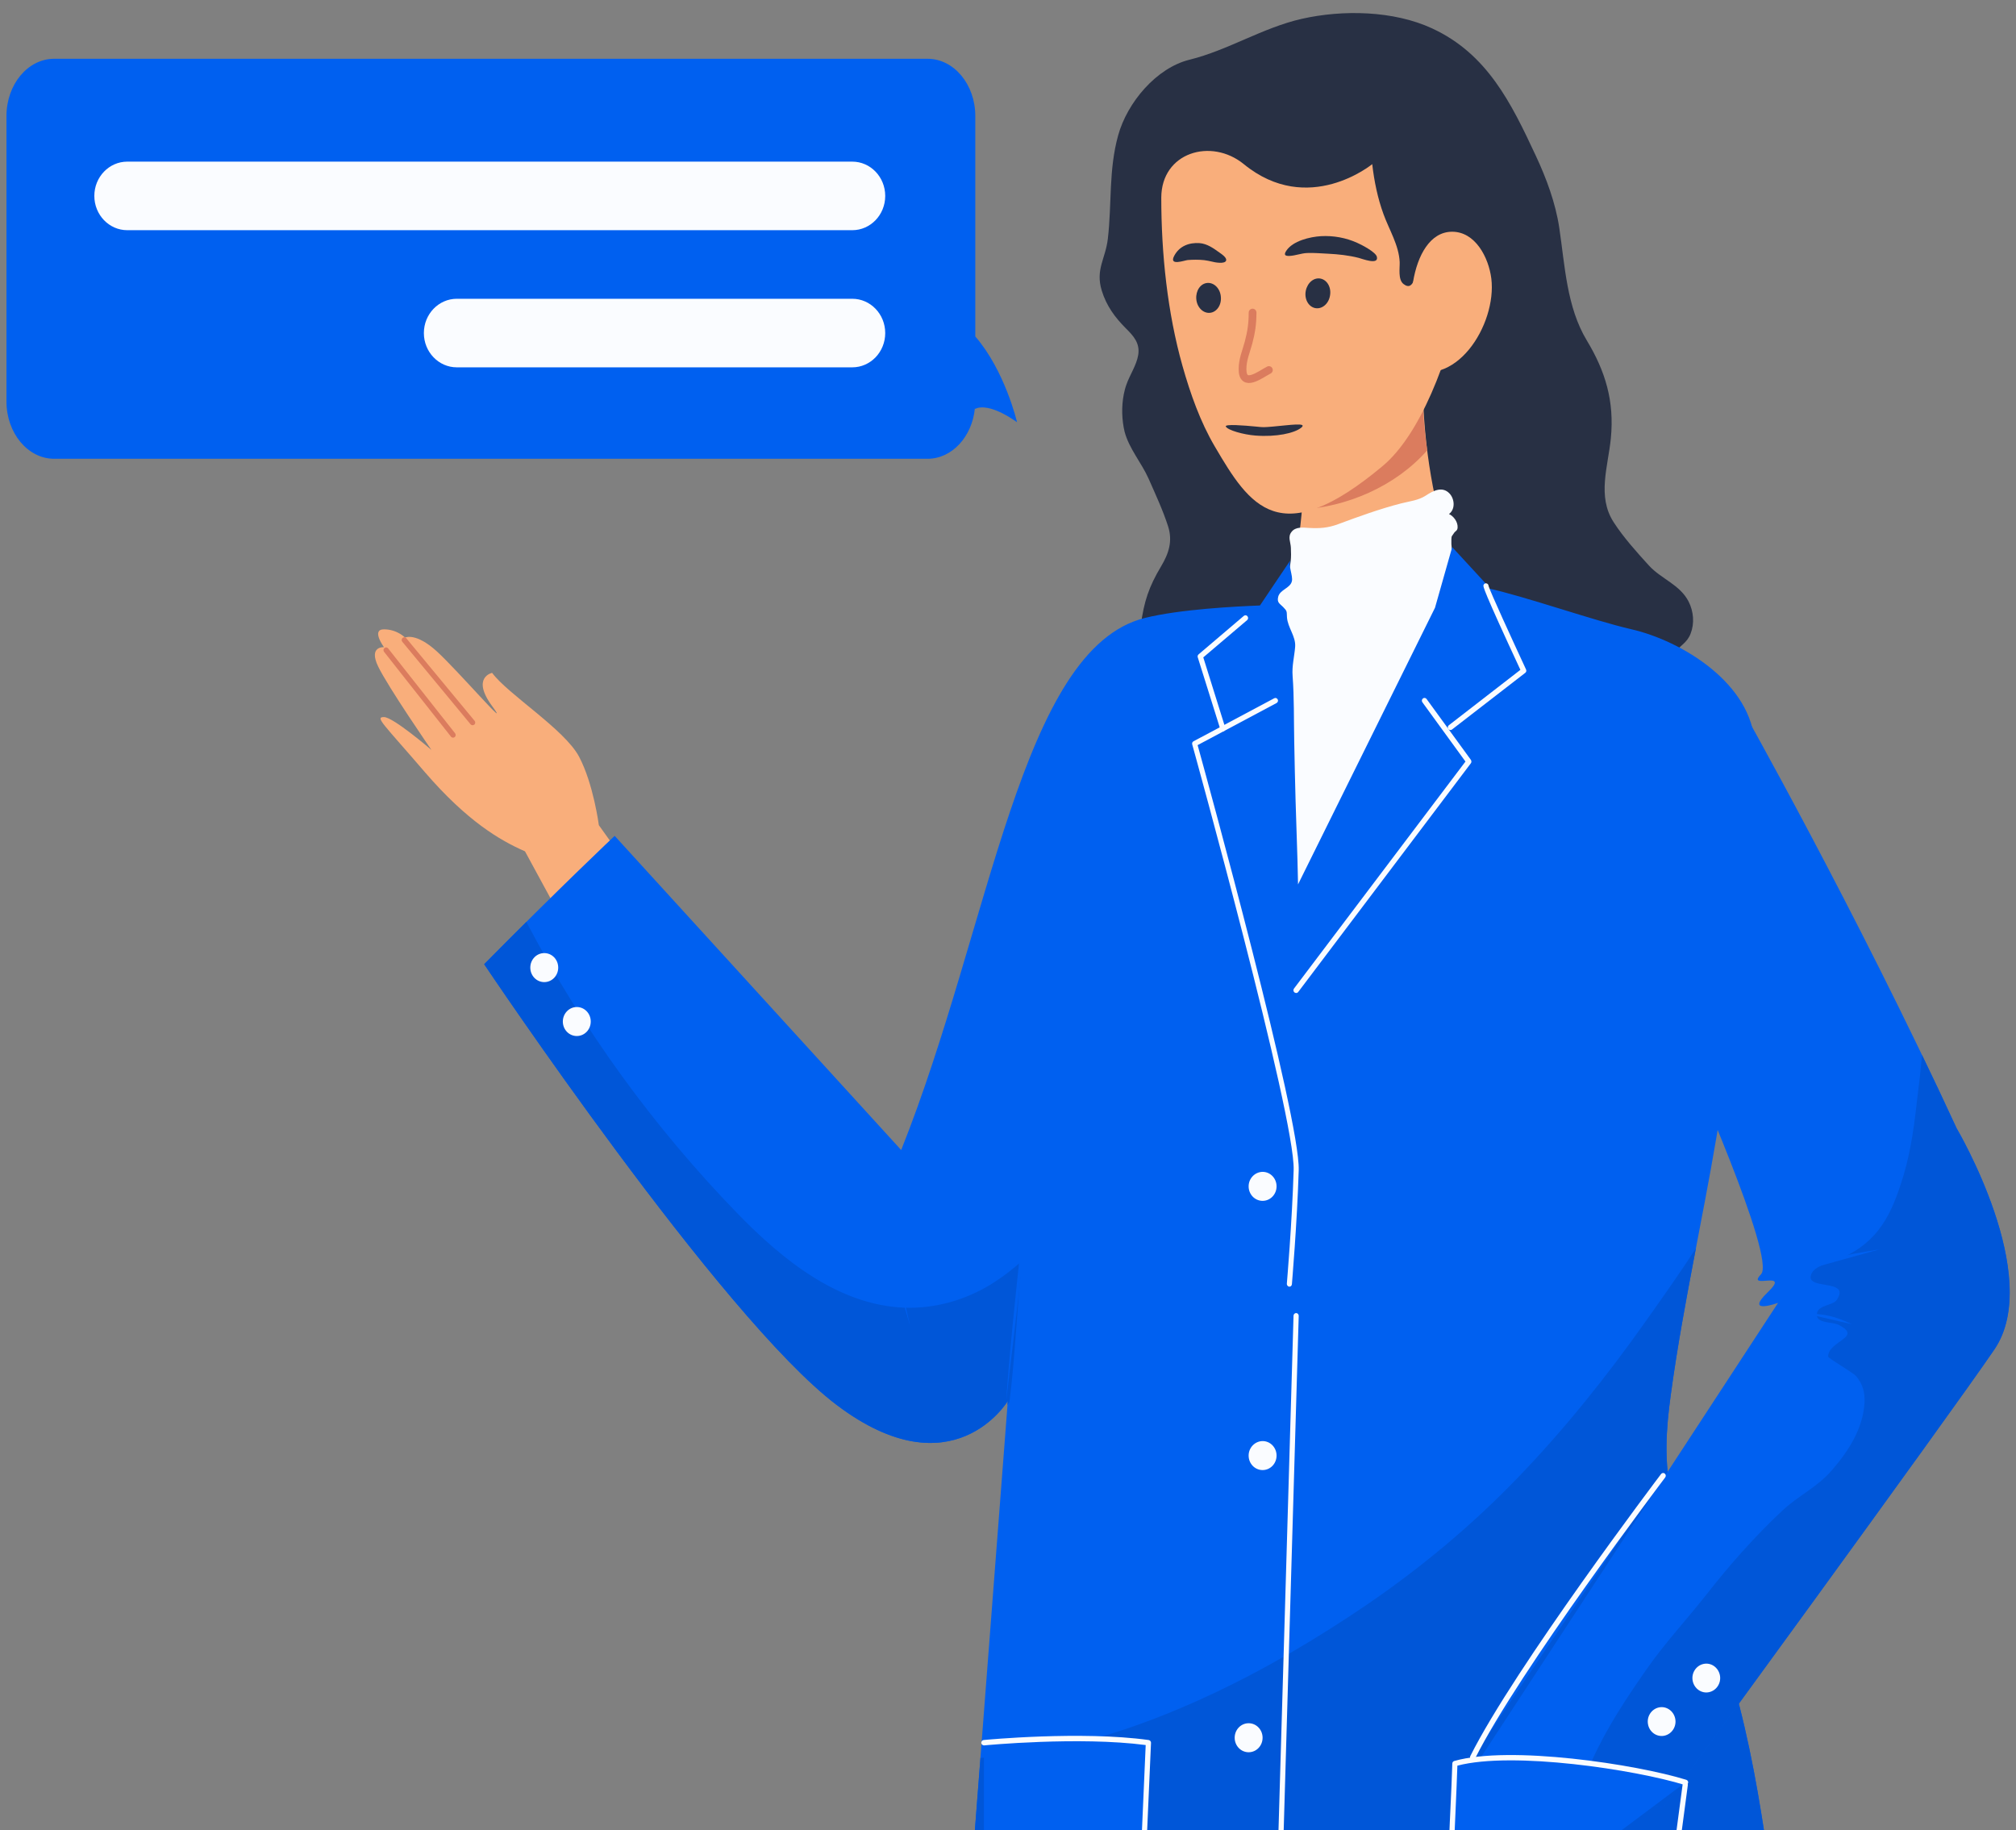<?xml version="1.0" encoding="UTF-8"?> <svg xmlns="http://www.w3.org/2000/svg" width="130" height="118" viewBox="0 0 130 118" fill="none"><rect x="0" y="0" width="130" height="118" fill="#808080" stroke="none"/> <path d="M72.466 25.421C72.511 25.204 72.562 24.995 72.637 24.794C72.853 24.169 73.284 23.558 73.396 22.893C73.522 22.128 73.099 21.665 72.6 21.17C71.893 20.459 71.35 19.725 71.045 18.735C70.628 17.368 71.29 16.688 71.439 15.389C71.7 13.14 71.484 10.969 72.101 8.735C72.689 6.602 74.572 4.376 76.7 3.851C79.186 3.24 81.418 1.787 83.941 1.215C86.575 0.62 89.856 0.674 92.356 1.834C95.891 3.472 97.439 6.61 99.039 10.049C99.716 11.494 100.311 13.094 100.549 14.694C100.914 17.136 101.025 19.794 102.32 21.943C103.526 23.944 104.106 25.861 103.875 28.249C103.697 30.081 102.975 31.997 104.054 33.667C104.679 34.64 105.564 35.622 106.339 36.472C107.127 37.33 108.34 37.701 108.891 38.791C109.211 39.424 109.278 40.189 109.017 40.854C108.794 41.441 108.348 41.619 107.998 42.059C107.469 42.732 108.66 43.899 107.514 43.984C106.271 44.077 104.649 43.087 103.452 42.778C102.246 42.461 100.958 42.284 99.716 42.315C98.86 42.338 98.287 42.755 97.491 42.956C95.303 43.505 92.848 41.781 90.682 41.534C87.862 41.209 85.146 42.291 82.355 42.516C80.689 42.647 78.962 42.075 77.325 42.407C75.867 42.709 74.386 43.698 73.017 42.608C71.871 41.696 73.433 41.318 73.567 40.297C73.768 38.783 74.088 37.824 74.87 36.518C75.368 35.684 75.628 34.895 75.324 33.937C74.996 32.909 74.498 31.843 74.066 30.861C73.605 29.826 72.815 28.945 72.518 27.832C72.339 27.082 72.31 26.216 72.466 25.421Z" fill="#283044"></path> <path d="M94.745 38.644C94.745 38.644 91.352 32.484 91.775 22.577L83.53 23.349C83.53 23.349 85.339 33.667 82.288 39.525C82.281 39.525 91.486 45.406 94.745 38.644Z" fill="#F9AE7B"></path> <path d="M92.029 29.038C89.975 31.372 86.813 32.701 83.851 32.855C83.888 28.62 83.531 23.357 83.531 23.357L91.776 22.584C91.672 25.104 91.702 26.727 92.029 29.038Z" fill="#DB7C5E"></path> <path d="M42.746 58.977L38.616 53.203C38.616 53.203 38.273 50.553 37.343 48.791C36.406 47.021 32.752 44.764 31.733 43.381C31.733 43.381 30.371 43.667 31.733 45.522C33.094 47.377 29.523 43.227 28.161 41.99C26.799 40.754 26.122 41.109 26.122 41.109C26.122 41.109 25.608 40.576 24.761 40.576C23.912 40.576 24.761 41.727 24.761 41.727C24.761 41.727 23.748 41.642 24.381 42.964C25.014 44.285 27.819 48.35 27.819 48.35C27.819 48.35 25.356 46.233 24.761 46.233C24.165 46.233 24.678 46.619 27.394 49.78C30.118 52.941 32.231 54.178 33.853 54.889L37.365 61.349C37.358 61.342 42.031 64.75 42.746 58.977Z" fill="#F9AE7B"></path> <path d="M83.241 35.313C83.27 35.877 83.263 36.518 82.996 37.005C82.72 37.507 82.266 37.94 82.207 38.551C82.17 38.976 82.497 39.316 82.668 39.679C82.913 40.212 83.189 40.962 83.189 41.557C83.181 42.492 83.003 43.458 82.936 44.393C82.802 46.294 82.757 48.203 82.802 50.112C82.824 51.125 83.107 52.099 83.144 53.126C83.181 54.247 83.115 55.367 83.1 56.496C83.092 56.96 82.891 58.173 83.569 58.358C83.97 58.474 84.788 57.988 85.109 57.779C85.779 57.354 86.374 56.821 87.029 56.38C89.127 54.973 89.573 51.488 90.146 49.177C90.362 48.312 90.593 47.454 90.883 46.611C91.136 45.877 91.419 45.158 91.768 44.471C92.044 43.93 92.386 43.072 92.914 42.77C93.465 42.453 93.963 42.361 94.343 41.766C94.663 41.256 94.775 40.622 94.782 40.019C94.79 39.548 94.79 38.999 94.648 38.551C94.492 38.048 94.373 37.461 94.157 36.99C93.815 36.24 93.555 35.622 93.591 34.772C93.606 34.509 93.606 34.617 93.748 34.385C93.844 34.223 93.986 34.238 93.993 33.999C94.008 33.636 93.725 33.272 93.436 33.141C93.859 32.832 93.8 32.167 93.472 31.819C93.011 31.332 92.424 31.634 91.955 31.943C91.464 32.268 90.898 32.314 90.332 32.461C88.956 32.816 87.616 33.303 86.284 33.798C85.615 34.045 85.087 34.076 84.387 34.037C84.015 34.014 83.546 33.952 83.285 34.292C83.025 34.609 83.226 34.942 83.241 35.313Z" fill="#FAFCFF"></path> <path d="M112.054 63.598C111.682 66.821 111.235 70.067 110.692 73.266C109.754 78.831 108.496 84.334 107.738 89.928C107.432 92.162 107.299 94.218 107.782 96.428C108.578 100.13 110.283 103.631 111.391 107.24C112.537 110.957 113.214 114.49 113.817 118.446H62.83L64.988 90.331C64.988 90.331 61.438 96.235 53.96 90.586C46.482 84.936 31.227 62.169 31.227 62.169C35.982 57.339 39.636 53.892 39.636 53.892L58.112 74.147C63.894 59.665 65.821 41.835 73.828 39.841C76.105 39.277 79.684 39.099 81.247 39.038C81.247 39.038 83.234 36.078 83.241 36.078C83.018 36.41 83.405 37.129 83.301 37.492C83.182 37.932 82.534 38.017 82.422 38.481C82.333 38.852 82.52 38.914 82.735 39.13C83.018 39.416 82.966 39.416 82.989 39.795C83.033 40.467 83.569 41.024 83.516 41.704C83.465 42.338 83.301 42.933 83.353 43.59C83.457 44.981 83.427 46.395 83.457 47.794C83.501 50.337 83.576 52.879 83.665 55.421C83.68 55.955 83.688 56.488 83.703 57.021L92.535 39.184L93.644 35.274L95.943 37.77C95.928 37.816 95.913 37.863 95.899 37.917C98.376 38.458 102.789 40.019 105.186 40.568C108.467 41.318 113.006 44.092 113.155 48.026C113.236 50.275 112.775 52.609 112.663 54.858C112.5 57.779 112.389 60.692 112.054 63.598Z" fill="#0060F0"></path> <path d="M91.121 18.171C91.403 16.463 92.215 14.956 93.621 14.941C95.132 14.925 95.995 16.602 96.166 17.955C96.538 20.915 93.815 25.305 90.593 23.643" fill="#F9AE7B"></path> <path d="M33.943 59.44C37.567 66.365 42.18 72.703 47.568 78.251C50.455 81.219 54.042 84.125 58.268 84.31C60.248 84.396 62.272 83.823 63.968 82.764C64.66 82.332 65.3 81.838 65.903 81.297C65.568 84.318 65.478 87.379 65.092 90.393C65.047 90.462 65.002 90.531 64.958 90.602L64.981 90.331C64.981 90.331 61.431 96.235 53.953 90.586C46.474 84.937 31.219 62.169 31.219 62.169C32.179 61.195 33.095 60.283 33.943 59.44Z" fill="#0056D8"></path> <path d="M78.085 109.257C81.574 107.627 84.908 105.656 88.108 103.484C91.62 101.089 94.901 98.36 97.871 95.276C100.899 92.139 103.63 88.716 106.16 85.137C107.247 83.599 108.34 82.061 109.36 80.484C108.757 83.623 108.169 86.768 107.738 89.937C107.432 92.17 107.299 94.226 107.782 96.436C108.578 100.138 110.283 103.639 111.391 107.248C112.537 110.965 113.215 114.497 113.817 118.454H62.83L63.225 113.338C68.344 113.106 73.449 111.429 78.085 109.257Z" fill="#0056D8"></path> <path d="M80.205 10.582C84.364 13.983 88.487 10.582 88.487 10.582C88.613 11.68 88.837 12.777 89.216 13.813C89.58 14.817 90.206 15.806 90.257 16.896C90.272 17.283 90.138 18.025 90.503 18.311C91.225 18.875 91.292 17.46 91.433 17.051C91.954 17.105 92.155 17.723 92.594 17.963C93.152 18.264 93.777 18.465 94.403 18.581C93.397 23.38 91.537 28.064 89.156 30.05C82.519 35.599 80.599 32.647 78.337 28.79C77.399 27.198 76.759 25.382 76.253 23.597C75.278 20.15 74.884 16.34 74.884 12.746C74.891 9.825 78.099 8.866 80.205 10.582Z" fill="#F9AE7B"></path> <path d="M63.447 118.446V112.356C63.447 112.356 69.675 111.746 74.051 112.356L73.783 118.446H63.447Z" fill="#0060F0"></path> <path d="M73.619 118.447L73.879 112.511C69.578 111.947 63.521 112.527 63.462 112.534C63.373 112.542 63.291 112.472 63.276 112.38C63.269 112.287 63.335 112.202 63.424 112.187C63.484 112.179 69.727 111.584 74.073 112.187C74.162 112.202 74.222 112.279 74.222 112.364L73.954 118.447H73.619Z" fill="#FAFCFF"></path> <path d="M112.224 45.506C112.224 45.506 119.636 58.606 126.169 72.741C126.169 72.741 131.81 82.278 128.602 86.992C125.663 91.312 107.246 116.522 107.246 116.522L94.745 114.45L114.657 84.001C114.657 84.001 112.447 84.805 113.995 83.313C115.543 81.822 112.559 83.197 113.556 82.162C114.553 81.126 108.801 68.258 108.801 68.258C108.801 68.258 102.491 43.551 112.224 45.506Z" fill="#0060F0"></path> <path d="M102.655 113.516C103.6 111.413 104.872 109.497 106.182 107.619C107.358 105.934 108.742 104.45 110.022 102.828C111.525 100.903 113.147 99.071 114.918 97.41C115.982 96.405 117.188 95.903 118.17 94.744C119.204 93.538 120.134 92.108 120.231 90.447C120.268 89.782 120.119 89.241 119.695 88.731C119.495 88.492 117.887 87.579 117.887 87.464C117.887 86.443 120.142 86.242 118.586 85.431C118.118 85.184 117.016 85.369 117.173 84.642C117.277 84.148 118.207 84.156 118.43 83.824C119.435 82.363 116.205 83.275 116.838 82.069C117.106 81.559 118.326 81.304 118.78 81.103C121.132 80.029 121.979 78.329 122.739 75.809C122.992 74.974 123.17 74.117 123.312 73.259C123.393 72.772 123.461 72.278 123.52 71.783C123.543 71.597 123.565 71.404 123.587 71.219C123.594 71.172 123.594 71.141 123.594 71.126C123.609 71.026 123.624 70.925 123.632 70.832C123.751 69.897 123.862 68.954 123.937 68.011C124.688 69.564 125.44 71.157 126.176 72.757C126.176 72.757 131.817 82.293 128.61 87.008C125.671 91.328 107.254 116.537 107.254 116.537L101.903 115.649C102.089 114.907 102.35 114.204 102.655 113.516Z" fill="#0056D8"></path> <path d="M93.614 118.447C93.673 116.87 93.762 115.285 93.814 113.701C97.267 112.72 105.289 113.856 108.689 114.915L103.971 118.447H93.614Z" fill="#0060F0"></path> <path d="M108.637 115.084C105.467 114.103 97.565 112.897 93.978 113.84C93.948 114.767 93.904 115.702 93.866 116.606C93.837 117.217 93.807 117.836 93.785 118.454H93.45C93.472 117.827 93.502 117.209 93.531 116.591C93.576 115.649 93.621 114.667 93.651 113.701C93.651 113.624 93.703 113.562 93.777 113.538C97.364 112.518 105.504 113.748 108.741 114.752C108.831 114.783 108.883 114.876 108.853 114.968C108.816 115.053 108.727 115.108 108.637 115.084Z" fill="#FAFCFF"></path> <path d="M110.133 99.311C108.013 101.235 105.482 103.315 102.84 104.319L110.133 99.311Z" fill="#0060F0"></path> <path d="M108.675 103.855C107.603 104.721 106.353 105.455 105.081 105.95L108.675 103.855Z" fill="#0060F0"></path> <path d="M58.008 74.047C57.933 77.007 58.477 79.89 58.908 82.788L58.008 74.047Z" fill="#0060F0"></path> <path d="M69.683 49.595C69.683 49.595 65.576 79.712 64.883 90.339L69.683 49.595Z" fill="#0060F0"></path> <path d="M57.45 80.106C57.636 81.915 58.163 83.738 58.685 85.47L57.45 80.106Z" fill="#0060F0"></path> <path d="M91.865 45.182L94.723 49.108L83.583 63.846" fill="#0060F0"></path> <path d="M83.583 64.024C83.635 64.024 83.68 64.001 83.717 63.954L94.849 49.209C94.894 49.147 94.894 49.062 94.849 48.992L91.991 45.066C91.932 44.989 91.828 44.973 91.753 45.035C91.679 45.097 91.664 45.205 91.724 45.282L94.499 49.1L83.441 63.738C83.382 63.815 83.397 63.923 83.471 63.985C83.508 64.008 83.545 64.024 83.583 64.024Z" fill="#FAFCFF"></path> <path d="M82.251 45.182L77.042 47.956C77.042 47.956 83.695 71.945 83.591 75.446C83.486 78.939 83.151 82.788 83.151 82.788" fill="#0060F0"></path> <path d="M83.144 82.958C83.234 82.958 83.301 82.888 83.308 82.796C83.308 82.757 83.643 78.9 83.747 75.446C83.843 72.061 77.824 50.197 77.228 48.041L82.318 45.328C82.4 45.282 82.437 45.182 82.393 45.097C82.348 45.012 82.251 44.973 82.17 45.019L76.961 47.794C76.886 47.832 76.856 47.917 76.879 47.995C76.946 48.234 83.524 71.999 83.42 75.43C83.316 78.885 82.981 82.726 82.981 82.765C82.973 82.858 83.04 82.942 83.129 82.958C83.136 82.958 83.144 82.958 83.144 82.958Z" fill="#FAFCFF"></path> <path d="M82.02 78.591C81.462 81.212 79.848 83.166 78.88 85.585L82.02 78.591Z" fill="#0060F0"></path> <path d="M93.532 47.068C93.57 47.068 93.599 47.06 93.629 47.037L98.354 43.382C98.421 43.335 98.444 43.242 98.406 43.165C97.513 41.241 96.069 38.095 95.988 37.778C95.988 37.709 95.943 37.639 95.869 37.616C95.78 37.585 95.683 37.639 95.661 37.732C95.638 37.817 95.601 37.941 98.041 43.188L93.428 46.759C93.353 46.813 93.339 46.929 93.39 47.006C93.428 47.045 93.48 47.068 93.532 47.068Z" fill="#FAFCFF"></path> <path d="M78.85 47.16C78.865 47.16 78.888 47.16 78.903 47.153C78.992 47.121 79.037 47.021 79.014 46.928L77.593 42.384L80.421 39.981C80.495 39.919 80.502 39.811 80.443 39.733C80.383 39.656 80.279 39.648 80.205 39.71L77.288 42.191C77.235 42.237 77.213 42.315 77.235 42.376L78.694 47.029C78.716 47.114 78.783 47.16 78.85 47.16Z" fill="#FAFCFF"></path> <path d="M82.43 118.446L83.412 84.828C83.412 84.735 83.494 84.658 83.583 84.658C83.673 84.658 83.747 84.743 83.747 84.836L82.765 118.446H82.43Z" fill="#FAFCFF"></path> <path d="M80.517 76.489C80.517 77.007 80.919 77.424 81.417 77.424C81.916 77.424 82.318 77.007 82.318 76.489C82.318 75.971 81.916 75.554 81.417 75.554C80.919 75.562 80.517 75.979 80.517 76.489Z" fill="#FAFCFF"></path> <path d="M34.196 62.386C34.196 62.903 34.597 63.321 35.096 63.321C35.595 63.321 35.996 62.903 35.996 62.386C35.996 61.867 35.595 61.45 35.096 61.45C34.597 61.45 34.196 61.867 34.196 62.386Z" fill="#FAFCFF"></path> <path d="M36.294 65.862C36.294 66.38 36.695 66.797 37.194 66.797C37.693 66.797 38.094 66.38 38.094 65.862C38.094 65.345 37.693 64.927 37.194 64.927C36.703 64.927 36.294 65.345 36.294 65.862Z" fill="#FAFCFF"></path> <path d="M107.32 111.909C107.804 111.808 108.124 111.321 108.027 110.819C107.93 110.316 107.462 109.984 106.978 110.084C106.495 110.185 106.174 110.672 106.271 111.174C106.361 111.677 106.837 112.009 107.32 111.909Z" fill="#FAFCFF"></path> <path d="M110.2 109.103C110.684 109.003 111.004 108.515 110.907 108.014C110.81 107.511 110.342 107.179 109.858 107.279C109.374 107.379 109.054 107.866 109.151 108.369C109.248 108.871 109.717 109.204 110.2 109.103Z" fill="#FAFCFF"></path> <path d="M80.517 93.847C80.517 94.365 80.919 94.782 81.417 94.782C81.916 94.782 82.318 94.365 82.318 93.847C82.318 93.33 81.916 92.912 81.417 92.912C80.919 92.92 80.517 93.337 80.517 93.847Z" fill="#FAFCFF"></path> <path d="M79.617 112.04C79.617 112.557 80.019 112.975 80.517 112.975C81.016 112.975 81.417 112.557 81.417 112.04C81.417 111.522 81.016 111.104 80.517 111.104C80.019 111.104 79.617 111.522 79.617 112.04Z" fill="#FAFCFF"></path> <path d="M30.476 46.758C30.512 46.758 30.55 46.743 30.587 46.72C30.654 46.658 30.669 46.55 30.602 46.472L26.197 41.148C26.137 41.078 26.033 41.062 25.959 41.132C25.892 41.194 25.877 41.302 25.944 41.379L30.349 46.704C30.378 46.735 30.423 46.758 30.476 46.758Z" fill="#DB7C5E"></path> <path d="M29.218 47.562C29.254 47.562 29.292 47.547 29.322 47.524C29.396 47.462 29.404 47.354 29.344 47.276L25.028 41.805C24.968 41.727 24.864 41.72 24.79 41.781C24.715 41.843 24.708 41.952 24.768 42.029L29.084 47.5C29.12 47.539 29.173 47.562 29.218 47.562Z" fill="#DB7C5E"></path> <path d="M108.392 118.447H108.05L108.504 115.039C108.519 114.946 108.6 114.876 108.697 114.891C108.787 114.907 108.853 114.992 108.838 115.092L108.392 118.447Z" fill="#FAFCFF"></path> <path d="M110.341 73.429C110.341 73.089 106.867 63.135 107.313 54.007C107.328 53.776 107.335 53.544 107.358 53.32" fill="#0060F0"></path> <path d="M107.245 95.153C107.245 95.153 97.84 107.565 94.968 113.307L107.245 95.153Z" fill="#0060F0"></path> <path d="M94.968 113.477C95.027 113.477 95.087 113.446 95.117 113.384C97.952 107.719 107.291 95.377 107.38 95.254C107.439 95.176 107.425 95.068 107.35 95.006C107.276 94.945 107.172 94.96 107.112 95.037C107.015 95.161 97.662 107.526 94.811 113.222C94.767 113.307 94.804 113.415 94.886 113.462C94.908 113.477 94.938 113.477 94.968 113.477Z" fill="#FAFCFF"></path> <path d="M114.992 82.278C116.831 81.25 119.16 80.886 121.191 80.554L114.992 82.278Z" fill="#0060F0"></path> <path d="M116.429 84.689C117.642 84.704 118.319 84.852 119.412 85.377L116.429 84.689Z" fill="#0060F0"></path> <path d="M87.612 16.626C87.817 16.677 88.929 17.117 88.785 16.552C88.707 16.25 87.822 15.792 87.534 15.664C86.802 15.329 85.978 15.18 85.174 15.227C84.482 15.269 83.368 15.526 82.945 16.168C82.763 16.446 82.877 16.511 83.162 16.5C83.537 16.482 83.902 16.33 84.285 16.313C84.735 16.294 85.187 16.338 85.641 16.358C86.296 16.39 86.962 16.462 87.612 16.626Z" fill="#283044"></path> <path d="M77.645 16.772C77.816 16.796 77.987 16.826 78.144 16.865C78.307 16.912 79.007 17.051 79.067 16.788C79.111 16.595 78.753 16.37 78.627 16.278C78.241 15.999 77.838 15.714 77.354 15.675C76.685 15.629 76.052 15.86 75.718 16.494C75.353 17.182 76.388 16.78 76.596 16.765C76.916 16.741 77.288 16.734 77.645 16.772Z" fill="#283044"></path> <path d="M83.903 27.58C83.465 27.929 82.301 28.185 80.965 28.083C80.174 28.023 79.168 27.736 79.047 27.501C78.953 27.324 80.278 27.434 80.965 27.501C81.499 27.554 81.432 27.556 82.1 27.501C83.134 27.413 84.356 27.217 83.903 27.58Z" fill="#283044"></path> <path d="M77.141 19.273C77.18 19.807 77.576 20.207 78.015 20.17C78.454 20.133 78.777 19.671 78.726 19.139C78.687 18.606 78.291 18.206 77.852 18.243C77.413 18.279 77.102 18.739 77.141 19.273Z" fill="#283044"></path> <path d="M84.203 18.745C84.096 19.268 84.367 19.768 84.798 19.862C85.23 19.955 85.665 19.607 85.76 19.082C85.867 18.558 85.596 18.058 85.165 17.965C84.734 17.871 84.31 18.221 84.203 18.745Z" fill="#283044"></path> <path d="M3.492 29.579H59.815C61.385 29.579 62.68 28.163 62.865 26.333C62.872 26.341 62.878 26.349 62.891 26.364C62.891 26.364 63.625 25.843 65.583 27.221C65.583 27.221 64.811 23.906 62.891 21.694V7.479C62.891 5.443 61.513 3.79 59.815 3.79H3.492C1.795 3.79 0.417 5.443 0.417 7.479V25.889C0.417 27.925 1.795 29.579 3.492 29.579Z" fill="#0060F0"></path> <path d="M54.958 10.421H8.208C7.035 10.421 6.083 11.411 6.083 12.632C6.083 13.852 7.035 14.842 8.208 14.842H54.958C56.132 14.842 57.083 13.852 57.083 12.632C57.083 11.411 56.132 10.421 54.958 10.421Z" fill="#FAFCFF"></path> <path d="M54.958 19.263H29.458C28.285 19.263 27.333 20.253 27.333 21.474C27.333 22.695 28.285 23.684 29.458 23.684H54.958C56.132 23.684 57.083 22.695 57.083 21.474C57.083 20.253 56.132 19.263 54.958 19.263Z" fill="#FAFCFF"></path> <path d="M80.771 20.153C80.771 20.858 80.692 21.406 80.51 22.09C80.356 22.667 80.123 23.18 80.123 23.793C80.123 25.052 81.26 24.151 81.823 23.858" stroke="#DB7C5E" stroke-width="0.5" stroke-linecap="round" stroke-linejoin="round"></path> </svg> 